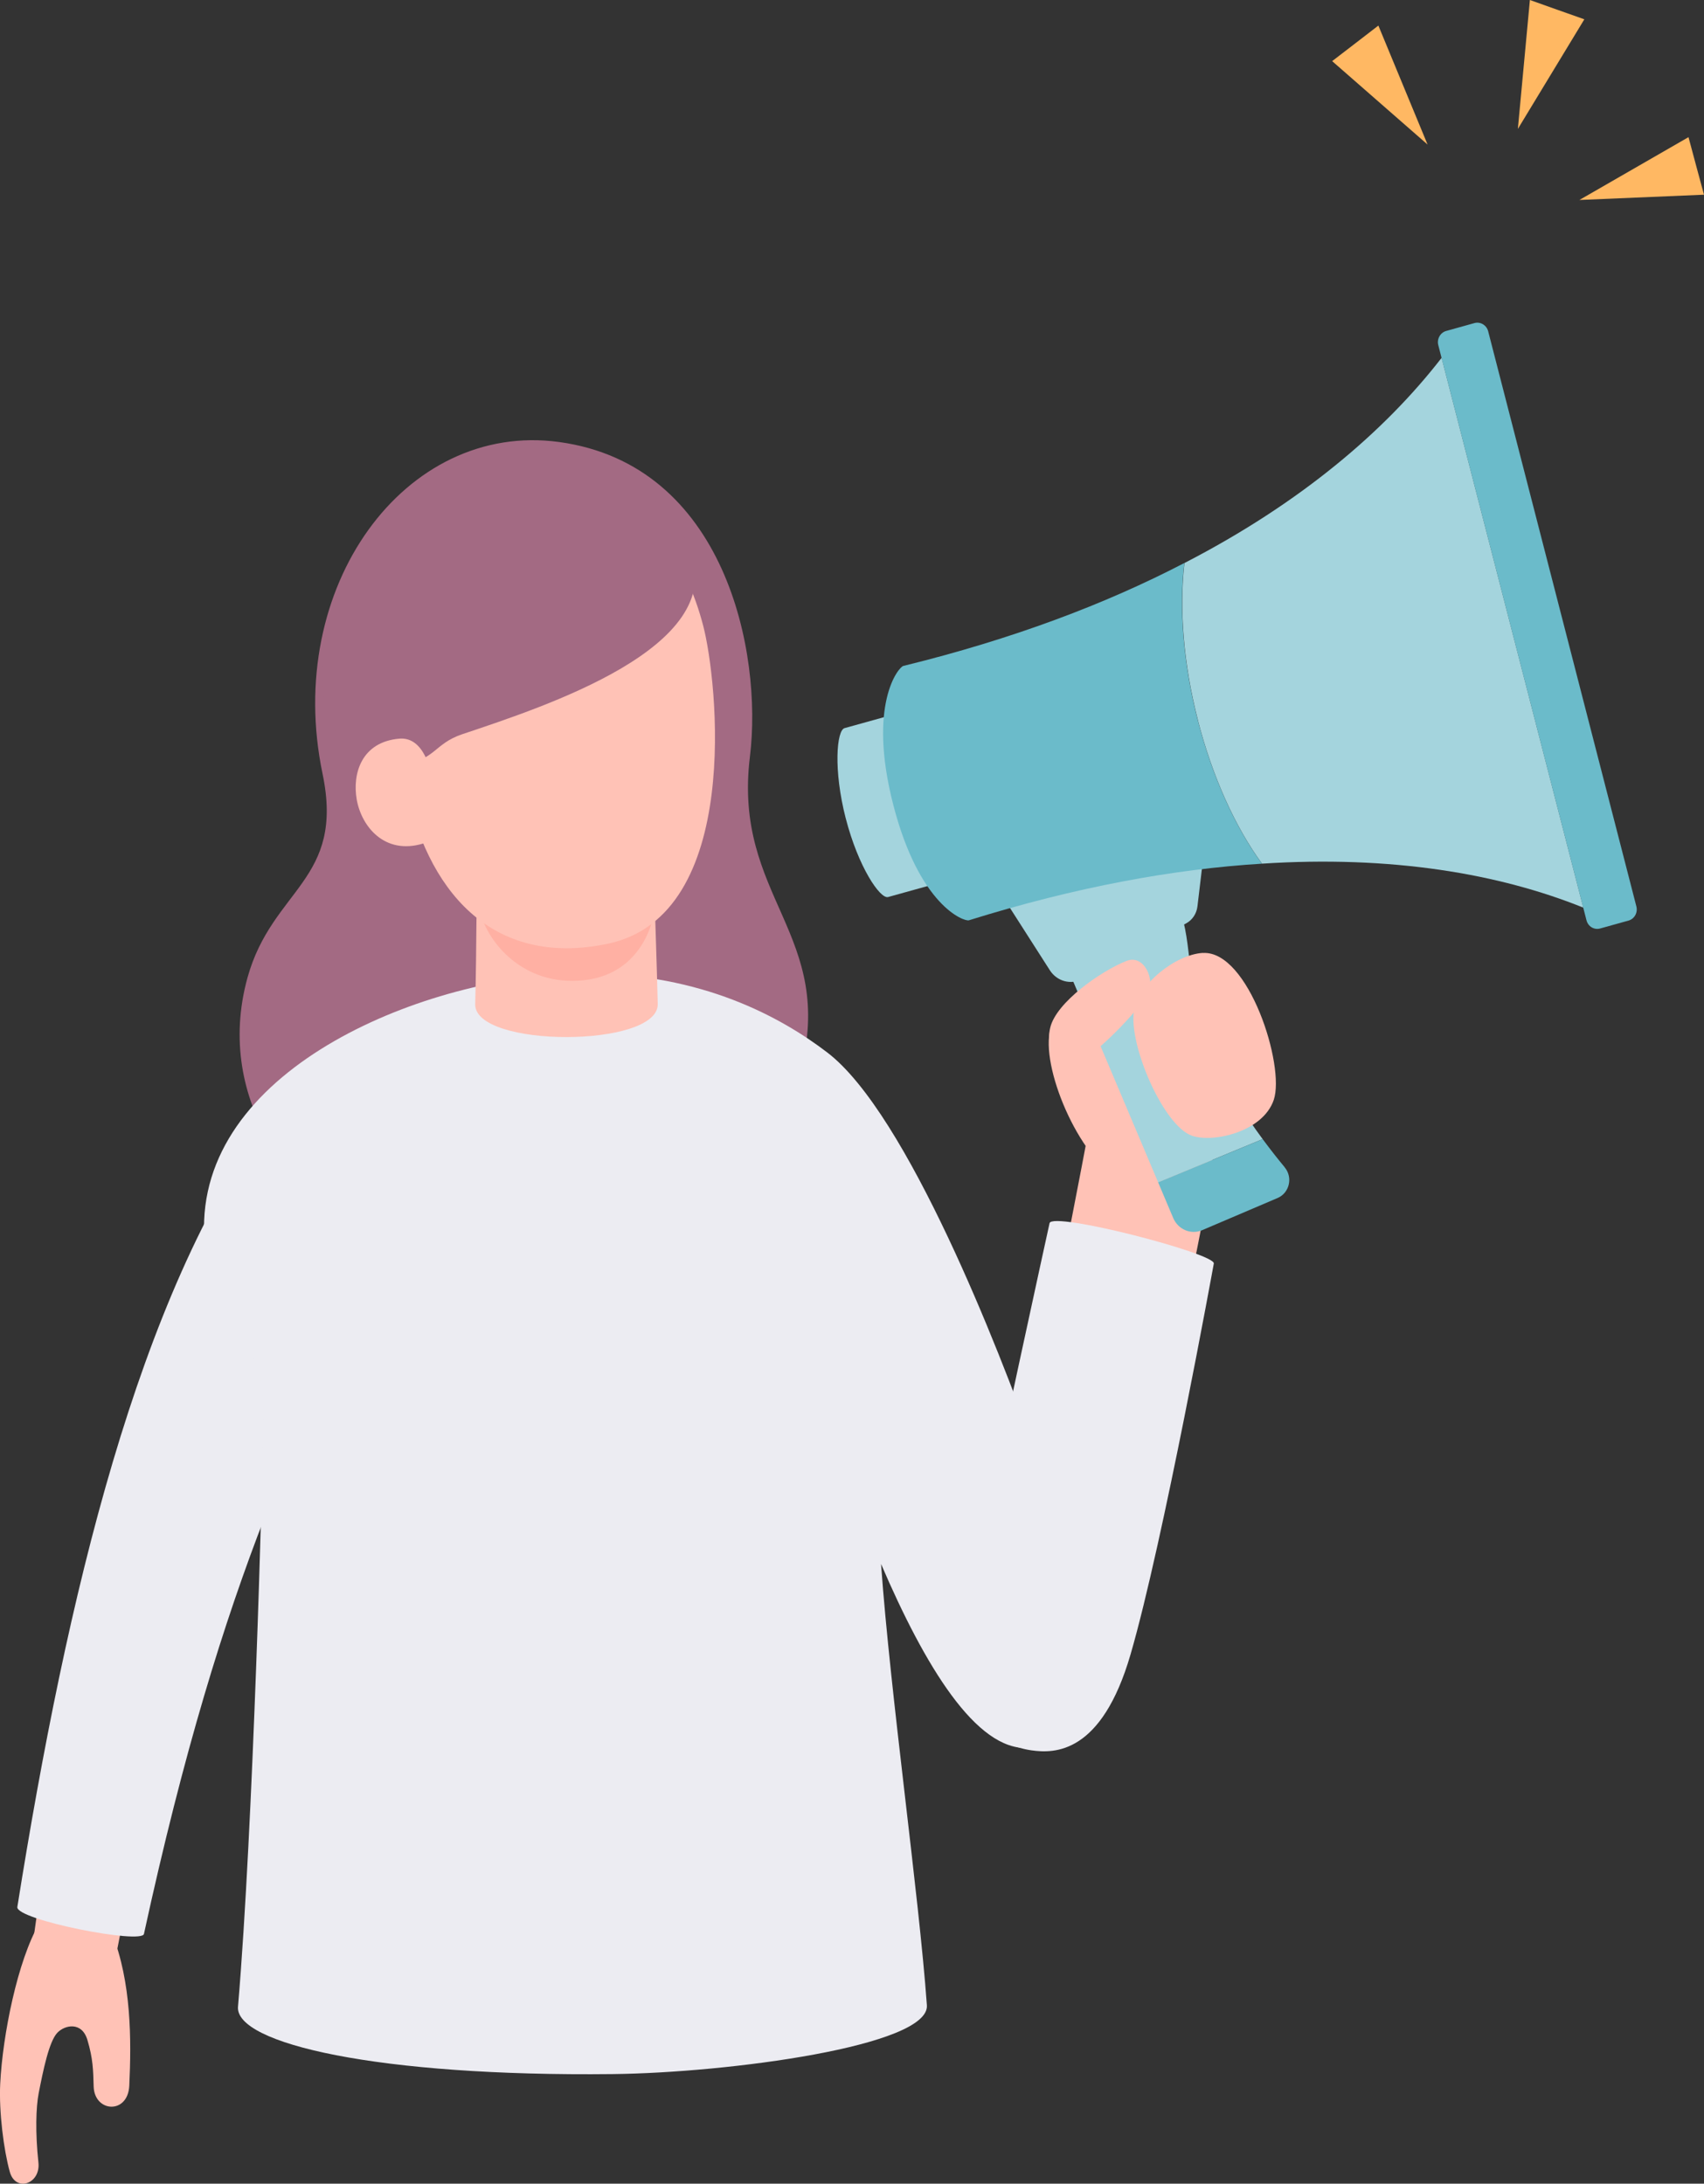 <svg width="110" height="141" viewBox="0 0 110 141" fill="none" xmlns="http://www.w3.org/2000/svg">
<rect x="0" y="0" width="110" height="141" fill="#333333" stroke="none"/>
<g clip-path="url(#clip0_750_274)">
<path d="M78.257 75.613C78.257 75.613 76.612 84.144 76.109 86.406C75.606 88.668 67.649 86.642 67.939 85.095C68.256 83.4 69.916 74.982 70.281 72.907C70.523 71.528 78.892 72.218 78.257 75.608V75.613Z" fill="#FFC2B6"/>
<path d="M36.082 28.539C26.157 27.189 18.299 37.868 20.822 49.962C22.264 56.856 17.579 57.369 15.98 63.115C13.757 71.128 19.205 77.929 24.345 79.393C35.57 82.591 48.639 80.556 51.645 69.31C54.054 60.296 47.287 57.99 48.411 48.853C49.236 42.146 46.827 30.003 36.082 28.539Z" fill="#A36A83"/>
<path d="M9.731 116.689C9.731 116.689 8.327 121.874 7.597 125.723C6.866 129.572 1.826 127.645 2.224 124.742C2.622 121.839 3.262 117.478 3.552 115.442C3.841 113.407 10.304 114.486 9.731 116.694V116.689Z" fill="#FFC2B6"/>
<path d="M2.532 124.2C1.143 126.575 0.171 131.38 0.014 134.544C-0.076 136.343 0.242 138.837 0.631 140.231C1.001 141.572 2.632 141.025 2.48 139.63C2.271 137.698 2.324 136.062 2.494 135.175C2.793 133.642 3.168 131.829 3.694 131.262C4.173 130.75 5.283 130.508 5.643 131.72C6.003 132.928 6.018 133.667 6.046 134.727C6.098 136.402 8.256 136.54 8.346 134.672C8.483 131.716 8.488 128.01 7.232 124.836C6.62 123.288 3.443 122.648 2.527 124.205L2.532 124.2Z" fill="#FFC2B6"/>
<path d="M9.294 124.866C9.204 125.57 1.01 123.964 1.119 123.136C4.325 103.004 8.924 83.661 17.384 72.06C20.353 67.984 30.23 69.951 25.702 79.157C19.637 91.477 14.406 101.393 9.294 124.866Z" fill="#ECECF2"/>
<path d="M66.696 93.33C64.548 87.322 58.592 71.917 53.4 67.955C50.441 65.693 45.329 62.854 37.808 62.859C28.167 62.864 13.572 68.502 13.178 78.821C12.931 85.391 17.161 85.208 17.024 91.462C16.929 95.735 16.36 117.843 15.364 129.572C15.16 131.952 24.393 134.096 39.572 133.923C47.007 133.839 60.024 132.115 59.834 129.478C59.318 122.298 57.478 109.44 56.875 100.983C59.687 107.533 63.007 113.052 66.374 112.865C72.349 112.535 68.441 98.199 66.706 93.33H66.696Z" fill="#ECECF2"/>
<path d="M42.227 57.201C42.227 57.201 42.412 62.617 42.46 64.83C42.517 67.674 30.591 67.674 30.676 64.83C30.766 61.676 30.776 55.669 30.813 53.569C30.847 51.475 42.18 53.402 42.232 57.197L42.227 57.201Z" fill="#FFC2B6"/>
<path d="M42.251 58.182C42.389 58.926 41.687 62.859 37.699 63.292C33.72 63.721 31.449 60.749 31.022 58.936C30.557 56.96 42.114 57.438 42.251 58.182Z" fill="#FFB0A3"/>
<path d="M45.386 40.372C46.32 43.895 47.97 59.109 39.235 60.937C31.662 62.524 27.489 57.399 26.157 50.558C24.895 44.097 26.313 35.813 33.754 33.699C41.9 31.383 44.333 36.4 45.386 40.372Z" fill="#FFC2B6"/>
<path d="M44.598 35.67C46.86 41.801 35.276 45.586 29.837 47.409C27.992 48.03 28.096 49.119 25.939 49.331C19.305 49.972 19.822 39.879 23.264 35.271C26.958 30.323 41.336 26.824 44.603 35.675L44.598 35.67Z" fill="#A36A83"/>
<path d="M23.027 51.618C23.335 53.377 24.829 55.211 27.3 54.471C28.272 54.181 28.106 52.027 27.945 50.598C27.85 49.74 27.357 47.557 25.777 47.695C23.335 47.907 22.738 49.952 23.027 51.618Z" fill="#FFC2B6"/>
<path d="M72.6 76.348C69.84 75.165 67.275 69.236 67.758 66.669C68.332 63.638 75.734 62.78 77.963 63.618C79.993 64.382 82.999 68.605 81.591 70.685C80.429 72.395 77.446 73.948 75.834 74.593C74.501 75.13 74.075 76.978 72.6 76.343V76.348Z" fill="#FFC2B6"/>
<path d="M78.357 81.586C78.48 80.94 67.919 78.205 67.754 78.979C67.754 78.979 64.055 95.809 63.012 101.338C61.836 107.577 62.319 112.402 66.578 113.018C68.085 113.235 71.111 113.249 72.979 106.833C75.085 99.598 78.357 81.581 78.357 81.581V81.586Z" fill="#ECECF2"/>
<path d="M81.51 73.553L74.762 76.343L68.346 61.164L74.881 58.892L76.09 58.473C77.091 61.302 76.379 63.047 78.205 67.837C78.978 69.867 80.315 71.932 81.51 73.553Z" fill="#A4D4DD"/>
<path d="M77.75 54.742L77.299 58.532C77.242 59 76.967 59.409 76.564 59.626L70.243 63.012L69.85 63.219C69.119 63.608 68.233 63.362 67.777 62.657L64.41 57.394C69.456 56.053 73.876 55.2 77.745 54.752L77.75 54.742Z" fill="#A4D4DD"/>
<path d="M82.937 75.382C83.473 76.032 83.236 77.028 82.478 77.353L77.603 79.433C76.882 79.738 76.057 79.393 75.739 78.654L74.762 76.343L81.51 73.553C82.032 74.258 82.525 74.879 82.942 75.382H82.937Z" fill="#6BBBCA"/>
<path d="M54.595 52.84C53.788 49.706 54.007 47.158 54.519 47.015L57.886 46.079L60.697 56.985L57.331 57.921C56.814 58.064 55.401 55.969 54.595 52.835V52.84Z" fill="#A4D4DD"/>
<path d="M77.328 46.507C78.281 50.203 79.756 53.417 81.448 55.738L81.458 55.767C89.804 55.225 96.76 56.408 102.209 58.606L93.062 23.104C89.401 27.835 83.948 32.492 76.46 36.355C76.128 39.258 76.379 42.806 77.332 46.507H77.328Z" fill="#A4D4DD"/>
<path d="M102.204 58.606L102.413 59.419C102.517 59.828 102.911 60.06 103.3 59.951L105.12 59.444C105.514 59.335 105.737 58.926 105.633 58.522L96.068 21.393C95.968 20.999 95.57 20.753 95.181 20.861L93.36 21.369C92.967 21.477 92.744 21.901 92.848 22.29L93.057 23.103L102.204 58.606Z" fill="#6BBBCA"/>
<path d="M58.312 42.999C58.004 43.082 55.989 45.473 57.667 51.978C59.351 58.503 62.234 59.508 62.542 59.424C69.465 57.266 75.777 56.117 81.453 55.768L81.444 55.738C79.751 53.417 78.276 50.204 77.323 46.508C76.37 42.806 76.114 39.258 76.45 36.355C71.367 39.002 65.345 41.274 58.312 42.999Z" fill="#6BBBCA"/>
<path d="M77.66 61.528C75.877 61.627 73.458 63.569 73.197 65.298C72.865 67.501 75.108 72.686 76.939 73.331C78.285 73.809 81.52 73.1 82.226 71.02C82.971 68.812 80.595 61.371 77.66 61.533V61.528Z" fill="#FFC2B6"/>
<path d="M67.796 66.358C68.18 64.717 71.073 62.701 72.709 62.051C73.89 61.578 74.596 63.337 74.098 64.184C73.382 65.402 70.698 68.093 69.835 68.423C68.593 68.901 67.417 67.979 67.796 66.358Z" fill="#FFC2B6"/>
<path d="M100.521 0.626L98.761 0L97.984 8.324L102.275 1.247L100.521 0.626Z" fill="#FFB863"/>
<path d="M109.497 10.714L108.999 8.856L101.958 12.912L110 12.572L109.497 10.714Z" fill="#FFB863"/>
<path d="M88.979 1.651L87.49 2.799L85.996 3.947L92.156 9.334L88.979 1.651Z" fill="#FFB863"/>
</g>
<defs>
<clipPath id="clip0_750_274">
<rect width="110" height="141" fill="white" transform="matrix(-1 0 0 1 110 0)"/>
</clipPath>
</defs>
</svg>
